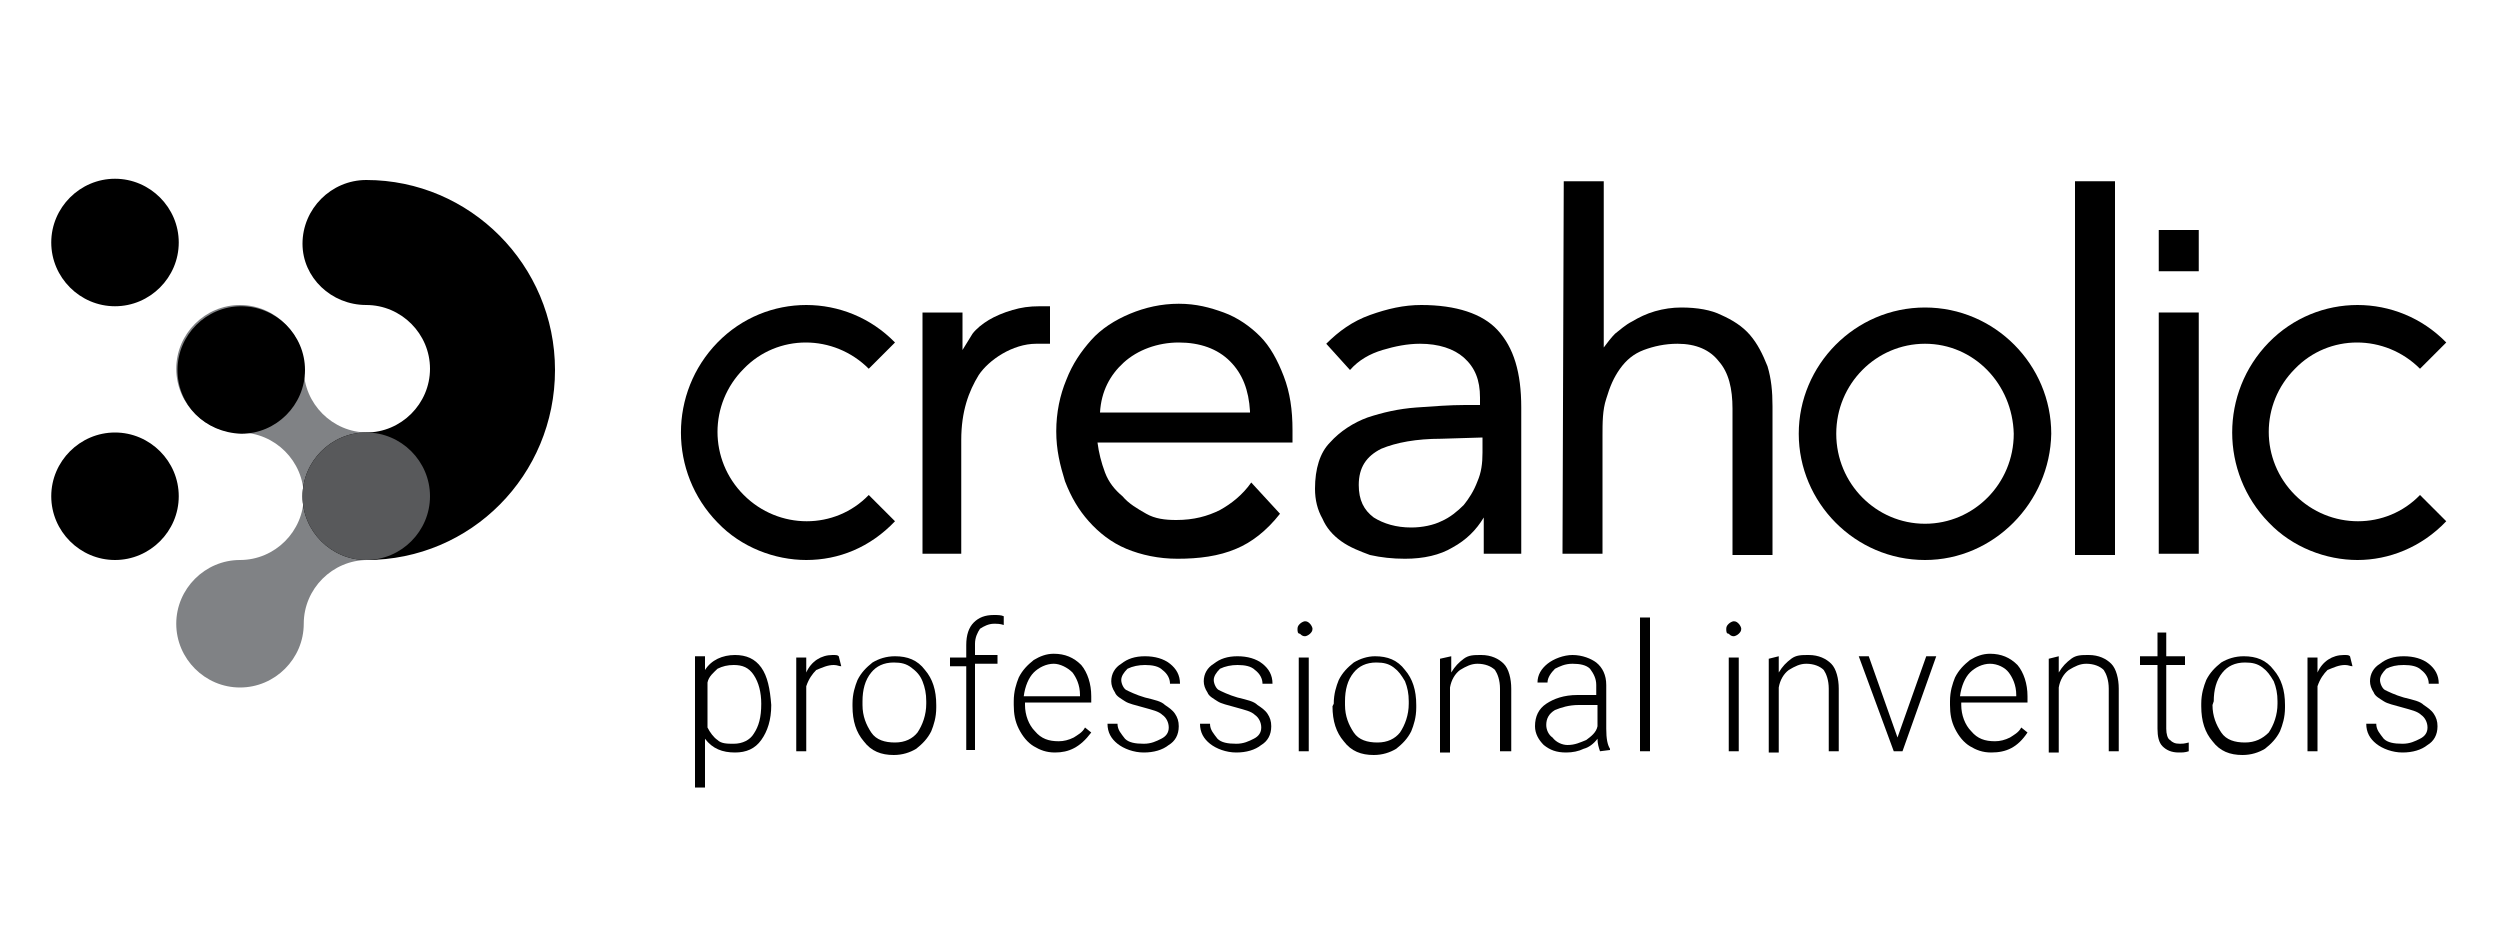 <?xml version="1.0" encoding="utf-8"?>
<!-- Generator: Adobe Illustrator 25.1.0, SVG Export Plug-In . SVG Version: 6.00 Build 0)  -->
<svg version="1.1" id="Ebene_1" xmlns="http://www.w3.org/2000/svg" xmlns:xlink="http://www.w3.org/1999/xlink" x="0px" y="0px"
	 viewBox="0 0 200 75" style="enable-background:new 0 0 200 75;" xml:space="preserve">
<style type="text/css">
	.st0{fill:#808285;}
	.st1{fill:#58595B;}
</style>
<path d="M73.8,25H77c0,0.5,0,2.4,0,3c0.3-0.5,0.5-0.8,0.8-1.3c0.3-0.4,0.8-0.8,1.3-1.1c0.5-0.3,1.2-0.6,1.9-0.8
	c0.7-0.2,1.3-0.3,2.2-0.3H84v3c0,0-0.5,0-1.1,0c-1.9,0-3.8,1.3-4.6,2.5c-0.8,1.3-1.4,2.9-1.4,5.2v9.1h-3.1
	C73.8,44.3,73.8,25.6,73.8,25"/>
<path d="M102.4,41.1c-1.1,1.4-2.3,2.3-3.5,2.8c-1.4,0.6-3,0.8-4.7,0.8c-1.5,0-2.9-0.3-4.1-0.8c-1.2-0.5-2.2-1.3-3-2.2
	c-0.8-0.9-1.4-1.9-1.9-3.2c-0.4-1.3-0.7-2.5-0.7-4c0-1.5,0.3-2.9,0.8-4.1c0.5-1.3,1.2-2.3,2-3.2s1.9-1.6,3.1-2.1
	c1.2-0.5,2.5-0.8,3.9-0.8s2.5,0.3,3.6,0.7s2.1,1.1,2.9,1.9c0.8,0.8,1.4,1.9,1.9,3.2s0.7,2.7,0.7,4.3v1H87.8c0.1,0.8,0.3,1.6,0.6,2.4
	c0.3,0.8,0.8,1.4,1.4,1.9c0.5,0.6,1.2,1,1.9,1.4s1.5,0.5,2.4,0.5c1.4,0,2.5-0.3,3.5-0.8c0.9-0.5,1.8-1.2,2.5-2.2L102.4,41.1
	 M100,32.9c-0.1-1.7-0.6-3-1.6-4s-2.4-1.5-4.1-1.5S91,28,89.9,29s-1.8,2.3-1.9,4H100z"/>
<path d="M106.1,27.5c1-1,2.1-1.8,3.5-2.3c1.4-0.5,2.7-0.8,4.1-0.8c2.8,0,4.9,0.7,6.1,2c1.3,1.4,1.9,3.4,1.9,6.2v8.3
	c0,0.6,0,3.4,0,3.4h-3c0,0,0-2.4,0-2.9c-0.6,1-1.4,1.8-2.5,2.4c-1,0.6-2.3,0.9-3.8,0.9c-1,0-1.9-0.1-2.8-0.3
	c-0.8-0.3-1.6-0.6-2.3-1.1c-0.7-0.5-1.2-1.1-1.5-1.8c-0.4-0.7-0.6-1.5-0.6-2.4c0-1.6,0.4-2.9,1.2-3.7c0.8-0.9,1.9-1.6,3-2
	c1.2-0.4,2.5-0.7,3.9-0.8c1.4-0.1,2.7-0.2,3.9-0.2h1.2v-0.6c0-1.4-0.4-2.4-1.3-3.2c-0.8-0.7-2-1.1-3.5-1.1c-1,0-2,0.2-3,0.5
	c-1,0.3-1.9,0.8-2.6,1.6L106.1,27.5 M115.3,35.1c-2,0-3.6,0.3-4.8,0.8c-1.2,0.6-1.8,1.5-1.8,2.9c0,1.2,0.4,2,1.2,2.6
	c0.8,0.5,1.8,0.8,3,0.8c0.9,0,1.8-0.2,2.4-0.5c0.7-0.3,1.3-0.8,1.8-1.3c0.4-0.5,0.8-1.1,1.1-1.9c0.3-0.7,0.4-1.4,0.4-2.3V35
	L115.3,35.1L115.3,35.1z"/>
<path d="M125.1,14.5h3.2v13.3c0.3-0.4,0.6-0.8,0.9-1.1c0.4-0.3,0.8-0.7,1.4-1c0.5-0.3,1.1-0.6,1.8-0.8c0.7-0.2,1.4-0.3,2.1-0.3
	c1.3,0,2.4,0.2,3.2,0.6c0.9,0.4,1.7,0.9,2.3,1.6c0.6,0.7,1,1.5,1.4,2.5c0.3,1,0.4,2,0.4,3.2v11.9h-3.2V32.7c0-1.6-0.3-2.9-1.1-3.8
	c-0.7-0.9-1.8-1.4-3.3-1.4c-1,0-1.9,0.2-2.7,0.5c-0.8,0.3-1.4,0.8-1.9,1.5c-0.5,0.7-0.8,1.4-1.1,2.4c-0.3,0.9-0.3,1.9-0.3,3v9.4H125
	L125.1,14.5"/>
<rect x="166" y="14.5" width="3.2" height="29.9"/>
<rect x="172.7" y="25" width="3.2" height="19.3"/>
<rect x="172.7" y="18.4" width="3.2" height="3.3"/>
<path d="M64.5,44.8c-2.5,0-5.2-1-7.1-3c-3.9-4-3.9-10.4,0-14.4s10.3-4,14.2,0l-2.1,2.1c-2.8-2.8-7.3-2.8-10,0
	c-2.8,2.8-2.8,7.3,0,10.1c2.8,2.8,7.3,2.8,10,0l2.1,2.1C69.6,43.8,67.1,44.8,64.5,44.8"/>
<path d="M188.6,44.8c-2.5,0-5.2-1-7.1-3c-3.9-4-3.9-10.4,0-14.4s10.3-4,14.2,0l-2.1,2.1c-2.8-2.8-7.3-2.8-10,0
	c-2.8,2.8-2.8,7.3,0,10.1c2.8,2.8,7.3,2.8,10,0l2.1,2.1C193.7,43.8,191.1,44.8,188.6,44.8"/>
<path d="M154,44.8c-5.6,0-10.1-4.6-10.1-10.1s4.5-10.1,10.1-10.1c5.6,0,10.1,4.6,10.1,10.1C164,40.2,159.5,44.8,154,44.8 M154,27.5
	c-3.9,0-7.1,3.2-7.1,7.2s3.2,7.2,7.1,7.2c3.9,0,7.1-3.2,7.1-7.2C161,30.7,157.9,27.5,154,27.5z"/>
<path d="M61.7,56.4c0,1.2-0.3,2.1-0.8,2.8s-1.2,1-2.1,1c-1,0-1.8-0.3-2.4-1.1V63h-0.8V52.5h0.8v1.1c0.5-0.8,1.4-1.2,2.4-1.2
	c0.9,0,1.6,0.3,2.1,1C61.4,54.1,61.6,55.1,61.7,56.4L61.7,56.4 M60.9,56.3c0-0.9-0.2-1.7-0.6-2.3c-0.4-0.6-0.9-0.8-1.6-0.8
	c-0.5,0-0.9,0.1-1.3,0.3c-0.3,0.3-0.7,0.6-0.8,1.1v3.6c0.2,0.4,0.5,0.8,0.8,1c0.3,0.3,0.8,0.3,1.3,0.3c0.7,0,1.3-0.3,1.6-0.8
	C60.7,58.1,60.9,57.4,60.9,56.3z"/>
<path d="M67.3,53.3c-0.2,0-0.3-0.1-0.6-0.1c-0.5,0-0.9,0.2-1.4,0.4c-0.3,0.3-0.6,0.7-0.8,1.3v5.2h-0.8v-7.5h0.8v1.2
	c0.4-0.9,1.2-1.4,2.1-1.4c0.3,0,0.4,0,0.5,0.1L67.3,53.3"/>
<path d="M68.2,56.3c0-0.8,0.2-1.4,0.4-1.9c0.3-0.6,0.7-1,1.2-1.4c0.5-0.3,1.1-0.5,1.8-0.5c1,0,1.8,0.3,2.4,1.1
	c0.6,0.7,0.9,1.6,0.9,2.8v0.2c0,0.8-0.2,1.4-0.4,1.9c-0.3,0.6-0.7,1-1.2,1.4c-0.5,0.3-1.1,0.5-1.8,0.5c-1,0-1.8-0.3-2.4-1.1
	c-0.6-0.7-0.9-1.6-0.9-2.8V56.3 M69,56.4c0,0.9,0.3,1.6,0.7,2.2c0.4,0.6,1.1,0.8,1.9,0.8c0.8,0,1.4-0.3,1.8-0.8
	c0.4-0.6,0.7-1.4,0.7-2.3v-0.2c0-0.6-0.1-1.1-0.3-1.6s-0.5-0.8-0.9-1.1c-0.4-0.3-0.8-0.4-1.4-0.4c-0.8,0-1.4,0.3-1.8,0.8
	c-0.5,0.6-0.7,1.4-0.7,2.3L69,56.4L69,56.4z"/>
<path d="M77.3,60.1v-6.8h-1.3v-0.7h1.3v-1c0-0.8,0.2-1.4,0.6-1.8c0.4-0.4,0.9-0.6,1.6-0.6c0.3,0,0.6,0,0.8,0.1L80.3,50
	c-0.3-0.1-0.5-0.1-0.8-0.1c-0.4,0-0.8,0.2-1.1,0.4C78.2,50.6,78,51,78,51.5v0.9h1.8v0.7H78V60h-0.7"/>
<path d="M84.4,60.2c-0.7,0-1.2-0.2-1.7-0.5c-0.5-0.3-0.9-0.8-1.2-1.4s-0.4-1.2-0.4-1.9v-0.3c0-0.8,0.2-1.4,0.4-1.9
	c0.3-0.6,0.7-1,1.2-1.4c0.5-0.3,1-0.5,1.6-0.5c0.9,0,1.6,0.3,2.2,0.9c0.5,0.6,0.8,1.5,0.8,2.5v0.5H82v0.2c0,0.8,0.3,1.6,0.8,2.1
	c0.5,0.6,1.1,0.8,1.9,0.8c0.4,0,0.8-0.1,1.2-0.3c0.3-0.2,0.7-0.4,0.9-0.8l0.5,0.4C86.4,59.8,85.5,60.2,84.4,60.2 M84.3,53.1
	c-0.6,0-1.2,0.3-1.6,0.7c-0.4,0.4-0.7,1.1-0.8,1.9h4.5v-0.1c0-0.8-0.3-1.4-0.6-1.8C85.4,53.4,84.8,53.1,84.3,53.1z"/>
<path d="M93.5,58.2c0-0.4-0.2-0.8-0.5-1c-0.3-0.3-0.8-0.4-1.5-0.6c-0.7-0.2-1.2-0.3-1.5-0.5c-0.3-0.2-0.7-0.4-0.8-0.7
	c-0.2-0.3-0.3-0.6-0.3-0.9c0-0.6,0.3-1.1,0.8-1.4c0.5-0.4,1.1-0.6,1.9-0.6c0.8,0,1.5,0.2,2,0.6c0.5,0.4,0.8,0.9,0.8,1.6h-0.8
	c0-0.4-0.2-0.8-0.6-1.1c-0.3-0.3-0.8-0.4-1.4-0.4c-0.5,0-1,0.1-1.4,0.3c-0.3,0.3-0.5,0.6-0.5,0.9c0,0.3,0.2,0.7,0.4,0.8
	s0.8,0.4,1.5,0.6c0.8,0.2,1.3,0.3,1.6,0.6c0.3,0.2,0.6,0.4,0.8,0.7c0.2,0.3,0.3,0.6,0.3,1c0,0.7-0.3,1.2-0.8,1.5
	c-0.5,0.4-1.2,0.6-2,0.6s-1.6-0.3-2.1-0.7c-0.5-0.4-0.8-0.9-0.8-1.6h0.8c0,0.5,0.3,0.8,0.6,1.2c0.3,0.3,0.8,0.4,1.5,0.4
	c0.6,0,1-0.2,1.4-0.4C93.3,58.9,93.5,58.6,93.5,58.2"/>
<path d="M100.9,58.2c0-0.4-0.2-0.8-0.5-1c-0.3-0.3-0.8-0.4-1.5-0.6c-0.7-0.2-1.2-0.3-1.5-0.5c-0.3-0.2-0.7-0.4-0.8-0.7
	c-0.2-0.3-0.3-0.6-0.3-0.9c0-0.6,0.3-1.1,0.8-1.4c0.5-0.4,1.1-0.6,1.9-0.6c0.8,0,1.5,0.2,2,0.6c0.5,0.4,0.8,0.9,0.8,1.6h-0.8
	c0-0.4-0.2-0.8-0.6-1.1c-0.3-0.3-0.8-0.4-1.4-0.4c-0.5,0-1,0.1-1.4,0.3c-0.3,0.3-0.5,0.6-0.5,0.9c0,0.3,0.2,0.7,0.4,0.8
	s0.8,0.4,1.5,0.6c0.8,0.2,1.3,0.3,1.6,0.6c0.3,0.2,0.6,0.4,0.8,0.7c0.2,0.3,0.3,0.6,0.3,1c0,0.7-0.3,1.2-0.8,1.5
	c-0.5,0.4-1.2,0.6-2,0.6c-0.8,0-1.6-0.3-2.1-0.7c-0.5-0.4-0.8-0.9-0.8-1.6h0.8c0,0.5,0.3,0.8,0.6,1.2c0.3,0.3,0.8,0.4,1.5,0.4
	c0.6,0,1-0.2,1.4-0.4C100.7,58.9,100.9,58.6,100.9,58.2"/>
<path d="M103.8,50.3c0-0.2,0.1-0.3,0.2-0.4c0.1-0.1,0.3-0.2,0.4-0.2c0.2,0,0.3,0.1,0.4,0.2s0.2,0.3,0.2,0.4c0,0.2-0.1,0.3-0.2,0.4
	c-0.1,0.1-0.3,0.2-0.4,0.2c-0.2,0-0.3-0.1-0.4-0.2C103.8,50.7,103.8,50.5,103.8,50.3 M104.7,60.1h-0.8v-7.5h0.8V60.1z"/>
<path d="M106.7,56.3c0-0.8,0.2-1.4,0.4-1.9c0.3-0.6,0.7-1,1.2-1.4c0.5-0.3,1.1-0.5,1.7-0.5c1,0,1.8,0.3,2.4,1.1
	c0.6,0.7,0.9,1.6,0.9,2.8v0.2c0,0.8-0.2,1.4-0.4,1.9c-0.3,0.6-0.7,1-1.2,1.4c-0.5,0.3-1.1,0.5-1.8,0.5c-1,0-1.8-0.3-2.4-1.1
	c-0.6-0.7-0.9-1.6-0.9-2.8L106.7,56.3 M107.6,56.4c0,0.9,0.3,1.6,0.7,2.2s1.1,0.8,1.9,0.8s1.4-0.3,1.8-0.8c0.4-0.6,0.7-1.4,0.7-2.3
	v-0.2c0-0.6-0.1-1.1-0.3-1.6c-0.3-0.5-0.5-0.8-0.9-1.1c-0.4-0.3-0.8-0.4-1.4-0.4c-0.8,0-1.4,0.3-1.8,0.8c-0.5,0.6-0.7,1.4-0.7,2.3
	L107.6,56.4L107.6,56.4z"/>
<path d="M116.1,52.5v1.3c0.3-0.5,0.6-0.8,1-1.1c0.4-0.3,0.8-0.3,1.4-0.3c0.8,0,1.4,0.3,1.8,0.7c0.4,0.4,0.6,1.2,0.6,2v5H120v-5
	c0-0.7-0.2-1.2-0.4-1.5c-0.3-0.3-0.8-0.5-1.4-0.5c-0.5,0-0.9,0.2-1.4,0.5c-0.4,0.3-0.7,0.8-0.8,1.4v5.2h-0.8v-7.5L116.1,52.5"/>
<path d="M128,60.1c-0.1-0.3-0.2-0.6-0.2-1c-0.3,0.4-0.7,0.7-1.1,0.8c-0.4,0.2-0.9,0.3-1.4,0.3c-0.8,0-1.3-0.2-1.8-0.6
	c-0.4-0.4-0.7-0.9-0.7-1.5c0-0.8,0.3-1.4,0.9-1.8c0.6-0.4,1.4-0.7,2.5-0.7h1.5v-0.8c0-0.5-0.2-0.9-0.5-1.3c-0.3-0.3-0.8-0.4-1.4-0.4
	c-0.6,0-1,0.2-1.4,0.4c-0.3,0.3-0.6,0.7-0.6,1.1H123c0-0.6,0.3-1.1,0.8-1.5s1.3-0.7,2-0.7c0.8,0,1.5,0.3,1.9,0.6
	c0.5,0.4,0.8,1,0.8,1.8v3.5c0,0.8,0.1,1.3,0.3,1.6v0.1L128,60.1 M125.4,59.6c0.6,0,1-0.2,1.5-0.4c0.4-0.3,0.8-0.6,0.9-1.1v-1.7h-1.5
	c-0.8,0-1.4,0.2-1.9,0.4c-0.5,0.3-0.7,0.7-0.7,1.2c0,0.4,0.2,0.8,0.5,1C124.5,59.4,125,59.6,125.4,59.6z"/>
<rect x="131.2" y="49.4" width="0.8" height="10.7"/>
<path d="M138.1,50.3c0-0.2,0.1-0.3,0.2-0.4c0.1-0.1,0.3-0.2,0.4-0.2c0.2,0,0.3,0.1,0.4,0.2s0.2,0.3,0.2,0.4c0,0.2-0.1,0.3-0.2,0.4
	c-0.1,0.1-0.3,0.2-0.4,0.2c-0.2,0-0.3-0.1-0.4-0.2C138.1,50.7,138.1,50.5,138.1,50.3 M139.1,60.1h-0.8v-7.5h0.8V60.1z"/>
<path d="M142.3,52.5v1.3c0.3-0.5,0.6-0.8,1-1.1c0.4-0.3,0.8-0.3,1.4-0.3c0.8,0,1.4,0.3,1.8,0.7c0.4,0.4,0.6,1.2,0.6,2v5h-0.8v-5
	c0-0.7-0.2-1.2-0.4-1.5c-0.3-0.3-0.8-0.5-1.4-0.5c-0.5,0-0.9,0.2-1.4,0.5c-0.4,0.3-0.7,0.8-0.8,1.4v5.2h-0.8v-7.5L142.3,52.5"/>
<polyline points="151.8,59 154.1,52.5 154.9,52.5 152.2,60.1 151.5,60.1 148.7,52.5 149.5,52.5 151.8,59 "/>
<path d="M159.3,60.2c-0.7,0-1.2-0.2-1.7-0.5c-0.5-0.3-0.9-0.8-1.2-1.4c-0.3-0.6-0.4-1.2-0.4-1.9v-0.3c0-0.8,0.2-1.4,0.4-1.9
	c0.3-0.6,0.7-1,1.2-1.4c0.5-0.3,1-0.5,1.6-0.5c0.9,0,1.6,0.3,2.2,0.9c0.5,0.6,0.8,1.5,0.8,2.5v0.5h-5.3v0.2c0,0.8,0.3,1.6,0.8,2.1
	c0.5,0.6,1.1,0.8,1.9,0.8c0.4,0,0.8-0.1,1.2-0.3c0.3-0.2,0.7-0.4,0.9-0.8l0.5,0.4C161.4,59.8,160.5,60.2,159.3,60.2 M159.2,53.1
	c-0.6,0-1.2,0.3-1.6,0.7c-0.4,0.4-0.7,1.1-0.8,1.9h4.5v-0.1c0-0.8-0.3-1.4-0.6-1.8C160.4,53.4,159.8,53.1,159.2,53.1z"/>
<path d="M164.7,52.5v1.3c0.3-0.5,0.6-0.8,1-1.1c0.4-0.3,0.8-0.3,1.4-0.3c0.8,0,1.4,0.3,1.8,0.7c0.4,0.4,0.6,1.2,0.6,2v5h-0.8v-5
	c0-0.7-0.2-1.2-0.4-1.5c-0.3-0.3-0.8-0.5-1.4-0.5c-0.5,0-0.9,0.2-1.4,0.5c-0.4,0.3-0.7,0.8-0.8,1.4v5.2h-0.8v-7.5L164.7,52.5"/>
<path d="M173.3,50.6v1.9h1.5v0.7h-1.5v5.1c0,0.4,0.1,0.8,0.3,0.9c0.2,0.2,0.4,0.3,0.8,0.3c0.2,0,0.3,0,0.7-0.1v0.7
	c-0.3,0.1-0.5,0.1-0.8,0.1c-0.6,0-1-0.2-1.3-0.5c-0.3-0.3-0.4-0.8-0.4-1.4v-5.1h-1.4v-0.7h1.4v-1.9L173.3,50.6"/>
<path d="M176.1,56.3c0-0.8,0.2-1.4,0.4-1.9c0.3-0.6,0.7-1,1.2-1.4c0.5-0.3,1.1-0.5,1.8-0.5c1,0,1.8,0.3,2.4,1.1
	c0.6,0.7,0.9,1.6,0.9,2.8v0.2c0,0.8-0.2,1.4-0.4,1.9c-0.3,0.6-0.7,1-1.2,1.4c-0.5,0.3-1.1,0.5-1.8,0.5c-1,0-1.8-0.3-2.4-1.1
	c-0.6-0.7-0.9-1.6-0.9-2.8V56.3 M177,56.4c0,0.9,0.3,1.6,0.7,2.2c0.4,0.6,1.1,0.8,1.9,0.8s1.4-0.3,1.9-0.8c0.4-0.6,0.7-1.4,0.7-2.3
	v-0.2c0-0.6-0.1-1.1-0.3-1.6c-0.3-0.5-0.5-0.8-0.9-1.1c-0.4-0.3-0.8-0.4-1.4-0.4c-0.8,0-1.4,0.3-1.8,0.8c-0.5,0.6-0.7,1.4-0.7,2.3
	L177,56.4L177,56.4z"/>
<path d="M188.2,53.3c-0.2,0-0.3-0.1-0.6-0.1c-0.5,0-0.9,0.2-1.4,0.4c-0.3,0.3-0.6,0.7-0.8,1.3v5.2h-0.8v-7.5h0.8v1.2
	c0.4-0.9,1.2-1.4,2.1-1.4c0.3,0,0.4,0,0.5,0.1L188.2,53.3"/>
<path d="M194.2,58.2c0-0.4-0.2-0.8-0.5-1c-0.3-0.3-0.8-0.4-1.5-0.6c-0.7-0.2-1.2-0.3-1.5-0.5c-0.3-0.2-0.7-0.4-0.8-0.7
	c-0.2-0.3-0.3-0.6-0.3-0.9c0-0.6,0.3-1.1,0.8-1.4c0.5-0.4,1.1-0.6,1.9-0.6c0.8,0,1.5,0.2,2,0.6c0.5,0.4,0.8,0.9,0.8,1.6h-0.8
	c0-0.4-0.2-0.8-0.6-1.1c-0.3-0.3-0.8-0.4-1.4-0.4s-1,0.1-1.4,0.3c-0.3,0.3-0.5,0.6-0.5,0.9c0,0.3,0.2,0.7,0.4,0.8s0.8,0.4,1.5,0.6
	c0.8,0.2,1.3,0.3,1.6,0.6c0.3,0.2,0.6,0.4,0.8,0.7c0.2,0.3,0.3,0.6,0.3,1c0,0.7-0.3,1.2-0.8,1.5c-0.5,0.4-1.2,0.6-2,0.6
	c-0.8,0-1.6-0.3-2.1-0.7c-0.5-0.4-0.8-0.9-0.8-1.6h0.8c0,0.5,0.3,0.8,0.6,1.2c0.3,0.3,0.8,0.4,1.5,0.4c0.6,0,1-0.2,1.4-0.4
	C194,58.9,194.2,58.6,194.2,58.2"/>
<path class="st0" d="M19.2,34.6c2.8,0,5.1,2.3,5.1,5.1s-2.3,5.1-5.1,5.1s-5.1,2.3-5.1,5.1c0,2.8,2.3,5.1,5.1,5.1s5.1-2.3,5.1-5.1
	c0-2.8,2.3-5.1,5.1-5.1s5.1-2.3,5.1-5.1s-2.3-5.1-5.1-5.1s-5.1-2.3-5.1-5.1s-2.3-5.1-5.1-5.1s-5.1,2.3-5.1,5.1S16.4,34.6,19.2,34.6"
	/>
<path d="M29.3,24.4c2.8,0,5.1,2.3,5.1,5.1s-2.3,5.1-5.1,5.1s-5.1,2.3-5.1,5.1s2.3,5.1,5.1,5.1c8.4,0,15.1-6.8,15.1-15.2
	c0-8.4-6.8-15.2-15.1-15.2c-2.8,0-5.1,2.3-5.1,5.1C24.2,22.2,26.5,24.4,29.3,24.4"/>
<path d="M4.1,39.7c0-2.8,2.3-5.1,5.1-5.1s5.1,2.3,5.1,5.1s-2.3,5.1-5.1,5.1S4.1,42.5,4.1,39.7"/>
<path d="M4.1,19.4c0-2.8,2.3-5.1,5.1-5.1s5.1,2.3,5.1,5.1s-2.3,5.1-5.1,5.1S4.1,22.2,4.1,19.4"/>
<path d="M14.2,29.6c0-2.8,2.3-5.1,5.1-5.1s5.1,2.3,5.1,5.1s-2.3,5.1-5.1,5.1C16.4,34.6,14.2,32.4,14.2,29.6"/>
<path class="st1" d="M24.2,39.7c0-2.8,2.3-5.1,5.1-5.1s5.1,2.3,5.1,5.1s-2.3,5.1-5.1,5.1S24.2,42.5,24.2,39.7"/>
</svg>
